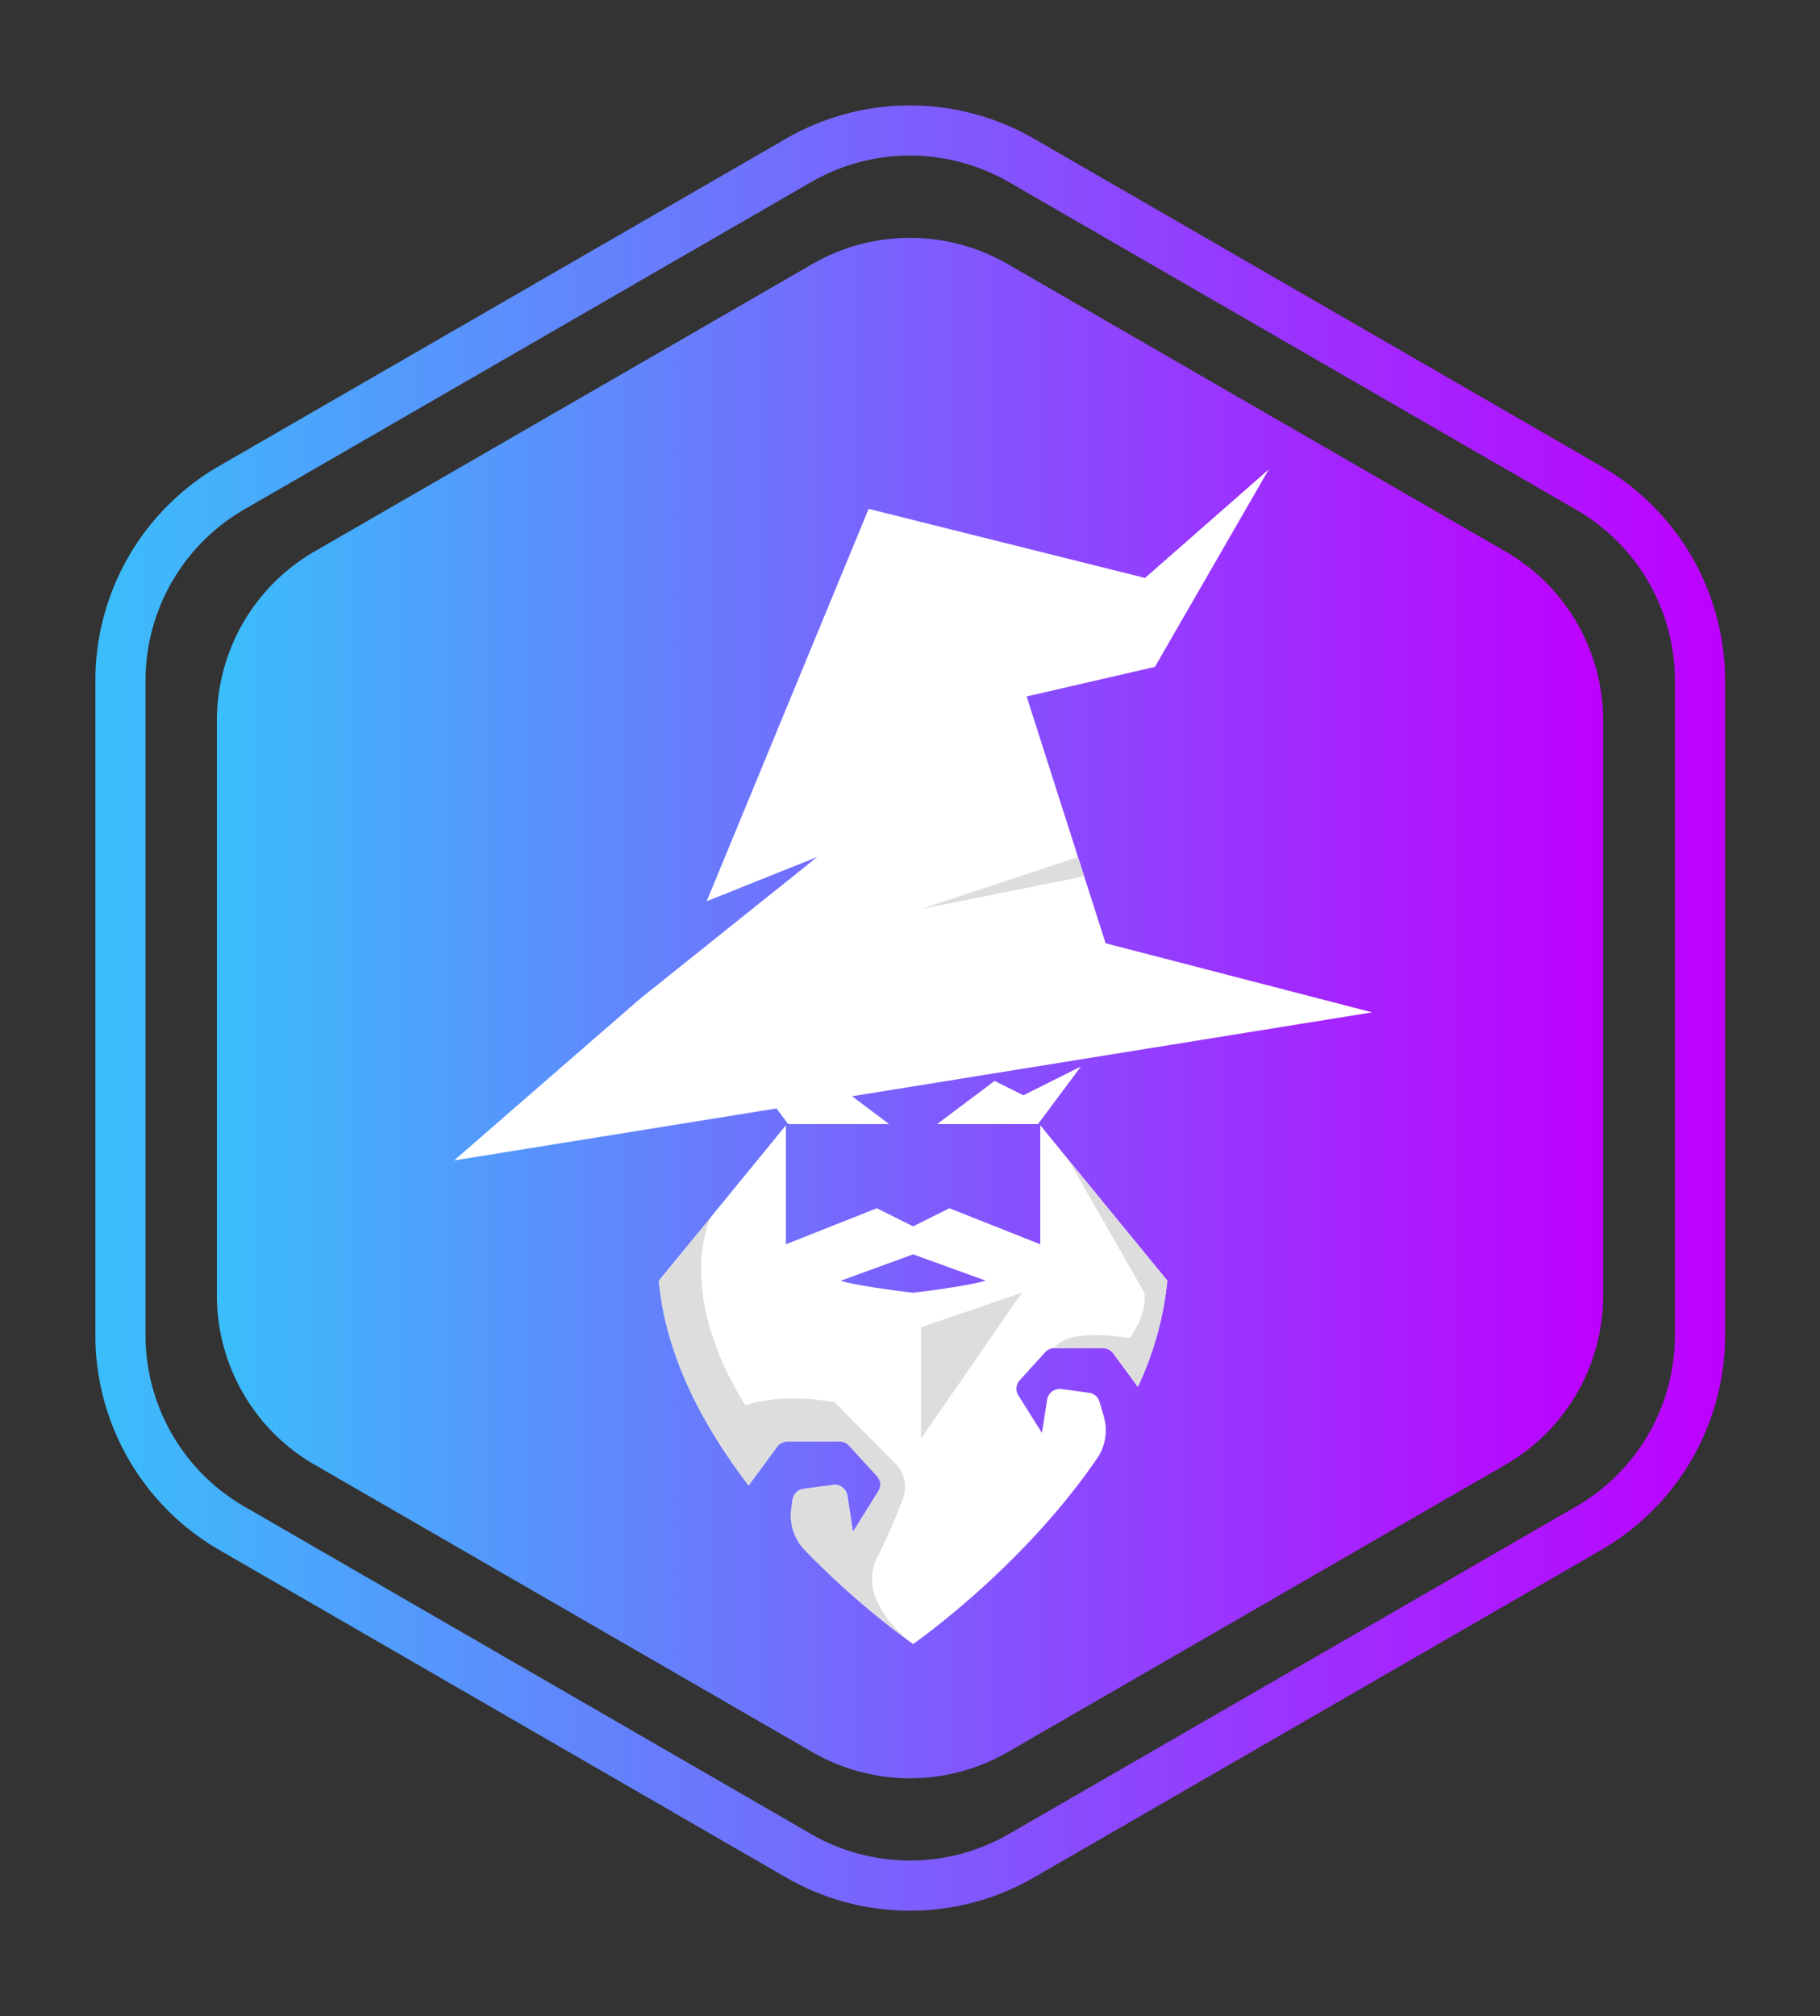 <svg id="Layer_1" data-name="Layer 1" xmlns="http://www.w3.org/2000/svg" xmlns:xlink="http://www.w3.org/1999/xlink" viewBox="0 0 407.9 451.82">
  <rect x="0" y="0" width="407.9" height="451.82" fill="#333333" stroke="none"/>
  <defs>
    <style>
      .cls-1 {
        fill: url(#linear-gradient);
      }

      .cls-2 {
        fill: none;
        stroke-miterlimit: 10;
        stroke-width: 11.24px;
        stroke: url(#linear-gradient-2);
      }

      .cls-3 {
        fill: #fff;
      }

      .cls-4 {
        fill: #ddd;
      }
    </style>
    <linearGradient id="linear-gradient" x1="48.61" y1="225.91" x2="359.3" y2="225.91" gradientUnits="userSpaceOnUse">
      <stop offset="0" stop-color="#3abefb"/>
      <stop offset="1" stop-color="#be00ff"/>
    </linearGradient>
    <linearGradient id="linear-gradient-2" x1="21.33" y1="225.91" x2="386.57" y2="225.91" xlink:href="#linear-gradient"/>
  </defs>
  <g>
    <path class="cls-1" d="M182.06,59.18,70.5,123.58a43.78,43.78,0,0,0-21.89,37.93V290.32A43.78,43.78,0,0,0,70.5,328.24l111.56,64.41a43.8,43.8,0,0,0,43.79,0L337.4,328.24a43.79,43.79,0,0,0,21.9-37.92V161.51a43.79,43.79,0,0,0-21.9-37.93L225.85,59.18A43.75,43.75,0,0,0,182.06,59.18Z"/>
    <path class="cls-2" d="M179,35.93,51.9,109.32A49.88,49.88,0,0,0,27,152.53V299.3a49.91,49.91,0,0,0,25,43.21L179,415.89a49.92,49.92,0,0,0,49.9,0L356,342.51A49.91,49.91,0,0,0,381,299.3V152.53A49.88,49.88,0,0,0,356,109.32L228.9,35.93A49.92,49.92,0,0,0,179,35.93Z"/>
    <polygon class="cls-3" points="307.52 226.87 101.77 260.06 143.37 223.89 183.14 192.06 158.38 201.97 194.68 114.04 256.62 129.52 284.36 105.19 258.84 149.45 230.09 156.08 241.6 192.06 242.99 196.4 247.79 211.39 307.52 226.87"/>
    <path class="cls-3" d="M239.58,260.06l-6.43-7.89v26.68l-20.37-8.08-8.14,4.06-8.13-4.06-20.37,8.08V252.17l-16.89,20.67s0,0,0,.05L147.66,287c1.55,17,10.08,32.77,20.12,45.84l6.43-8.71a2.86,2.86,0,0,1,2.3-1.15H188.2a2.81,2.81,0,0,1,2.09.93l6.29,6.88a2.83,2.83,0,0,1,.27,3.41l-5.67,9.07-1.28-8.14a2.84,2.84,0,0,0-3.21-2.36l-6.61.88a2.87,2.87,0,0,0-2.44,2.42l-.27,2a11.14,11.14,0,0,0,3,9.27,185.58,185.58,0,0,0,24.29,21.08s24.27-16.82,41.21-41.57a11.11,11.11,0,0,0,1.55-9.3l-1-3.43a2.85,2.85,0,0,0-2.37-2l-6.19-.84a2.87,2.87,0,0,0-3.18,2.39l-1.16,7.45-5.27-8.39a2.8,2.8,0,0,1,.29-3.4l5.72-6.31a2.89,2.89,0,0,1,2.1-.91h10.8a3,3,0,0,1,2.32,1.13l5.54,7.55A73.17,73.17,0,0,0,261.63,287ZM204.64,289.7c-12.2-1.43-16.27-2.66-16.27-2.66l16.27-5.94L220.92,287S216.85,288.27,204.64,289.7Z"/>
    <g>
      <polygon class="cls-3" points="179.93 245.46 186.38 242.24 199.27 251.91 176.65 251.91 167.03 239.01 179.93 245.46"/>
      <polygon class="cls-3" points="229.36 245.46 222.91 242.24 210.02 251.91 232.64 251.91 242.25 239.01 229.36 245.46"/>
    </g>
    <path class="cls-4" d="M204.42,368.29a188.33,188.33,0,0,1-24.07-20.91,11.14,11.14,0,0,1-3-9.27l.27-2a2.87,2.87,0,0,1,2.44-2.42l6.61-.88a2.84,2.84,0,0,1,3.21,2.36l1.28,8.14,5.67-9.07a2.83,2.83,0,0,0-.27-3.41L190.29,324a2.89,2.89,0,0,0-2.12-.93H176.51a2.89,2.89,0,0,0-2.3,1.15l-6.43,8.71c-10-13.07-18.57-28.85-20.12-45.84l11.56-14.15c-.47,1-7.64,17.18,7.82,42,0,0,7.37-2.91,20-.71h0L200.67,328a7.45,7.45,0,0,1,1.69,7.86,139.29,139.29,0,0,1-5.81,13.3C192,358.28,202.69,367,204.42,368.29Z"/>
    <polyline class="cls-4" points="229.03 289.7 228.04 290.04 206.42 297.42 206.42 322.4"/>
    <path class="cls-4" d="M261.63,287A73.17,73.17,0,0,1,255,310.79l-5.54-7.55a3,3,0,0,0-2.32-1.13h-10.8s2.09-4.69,16.89-2.22c0,0,4-5.58,3.25-10.19l-16.94-29.64Z"/>
    <polygon class="cls-4" points="242.99 196.4 206.42 203.72 241.6 192.06 242.99 196.4"/>
  </g>
</svg>
